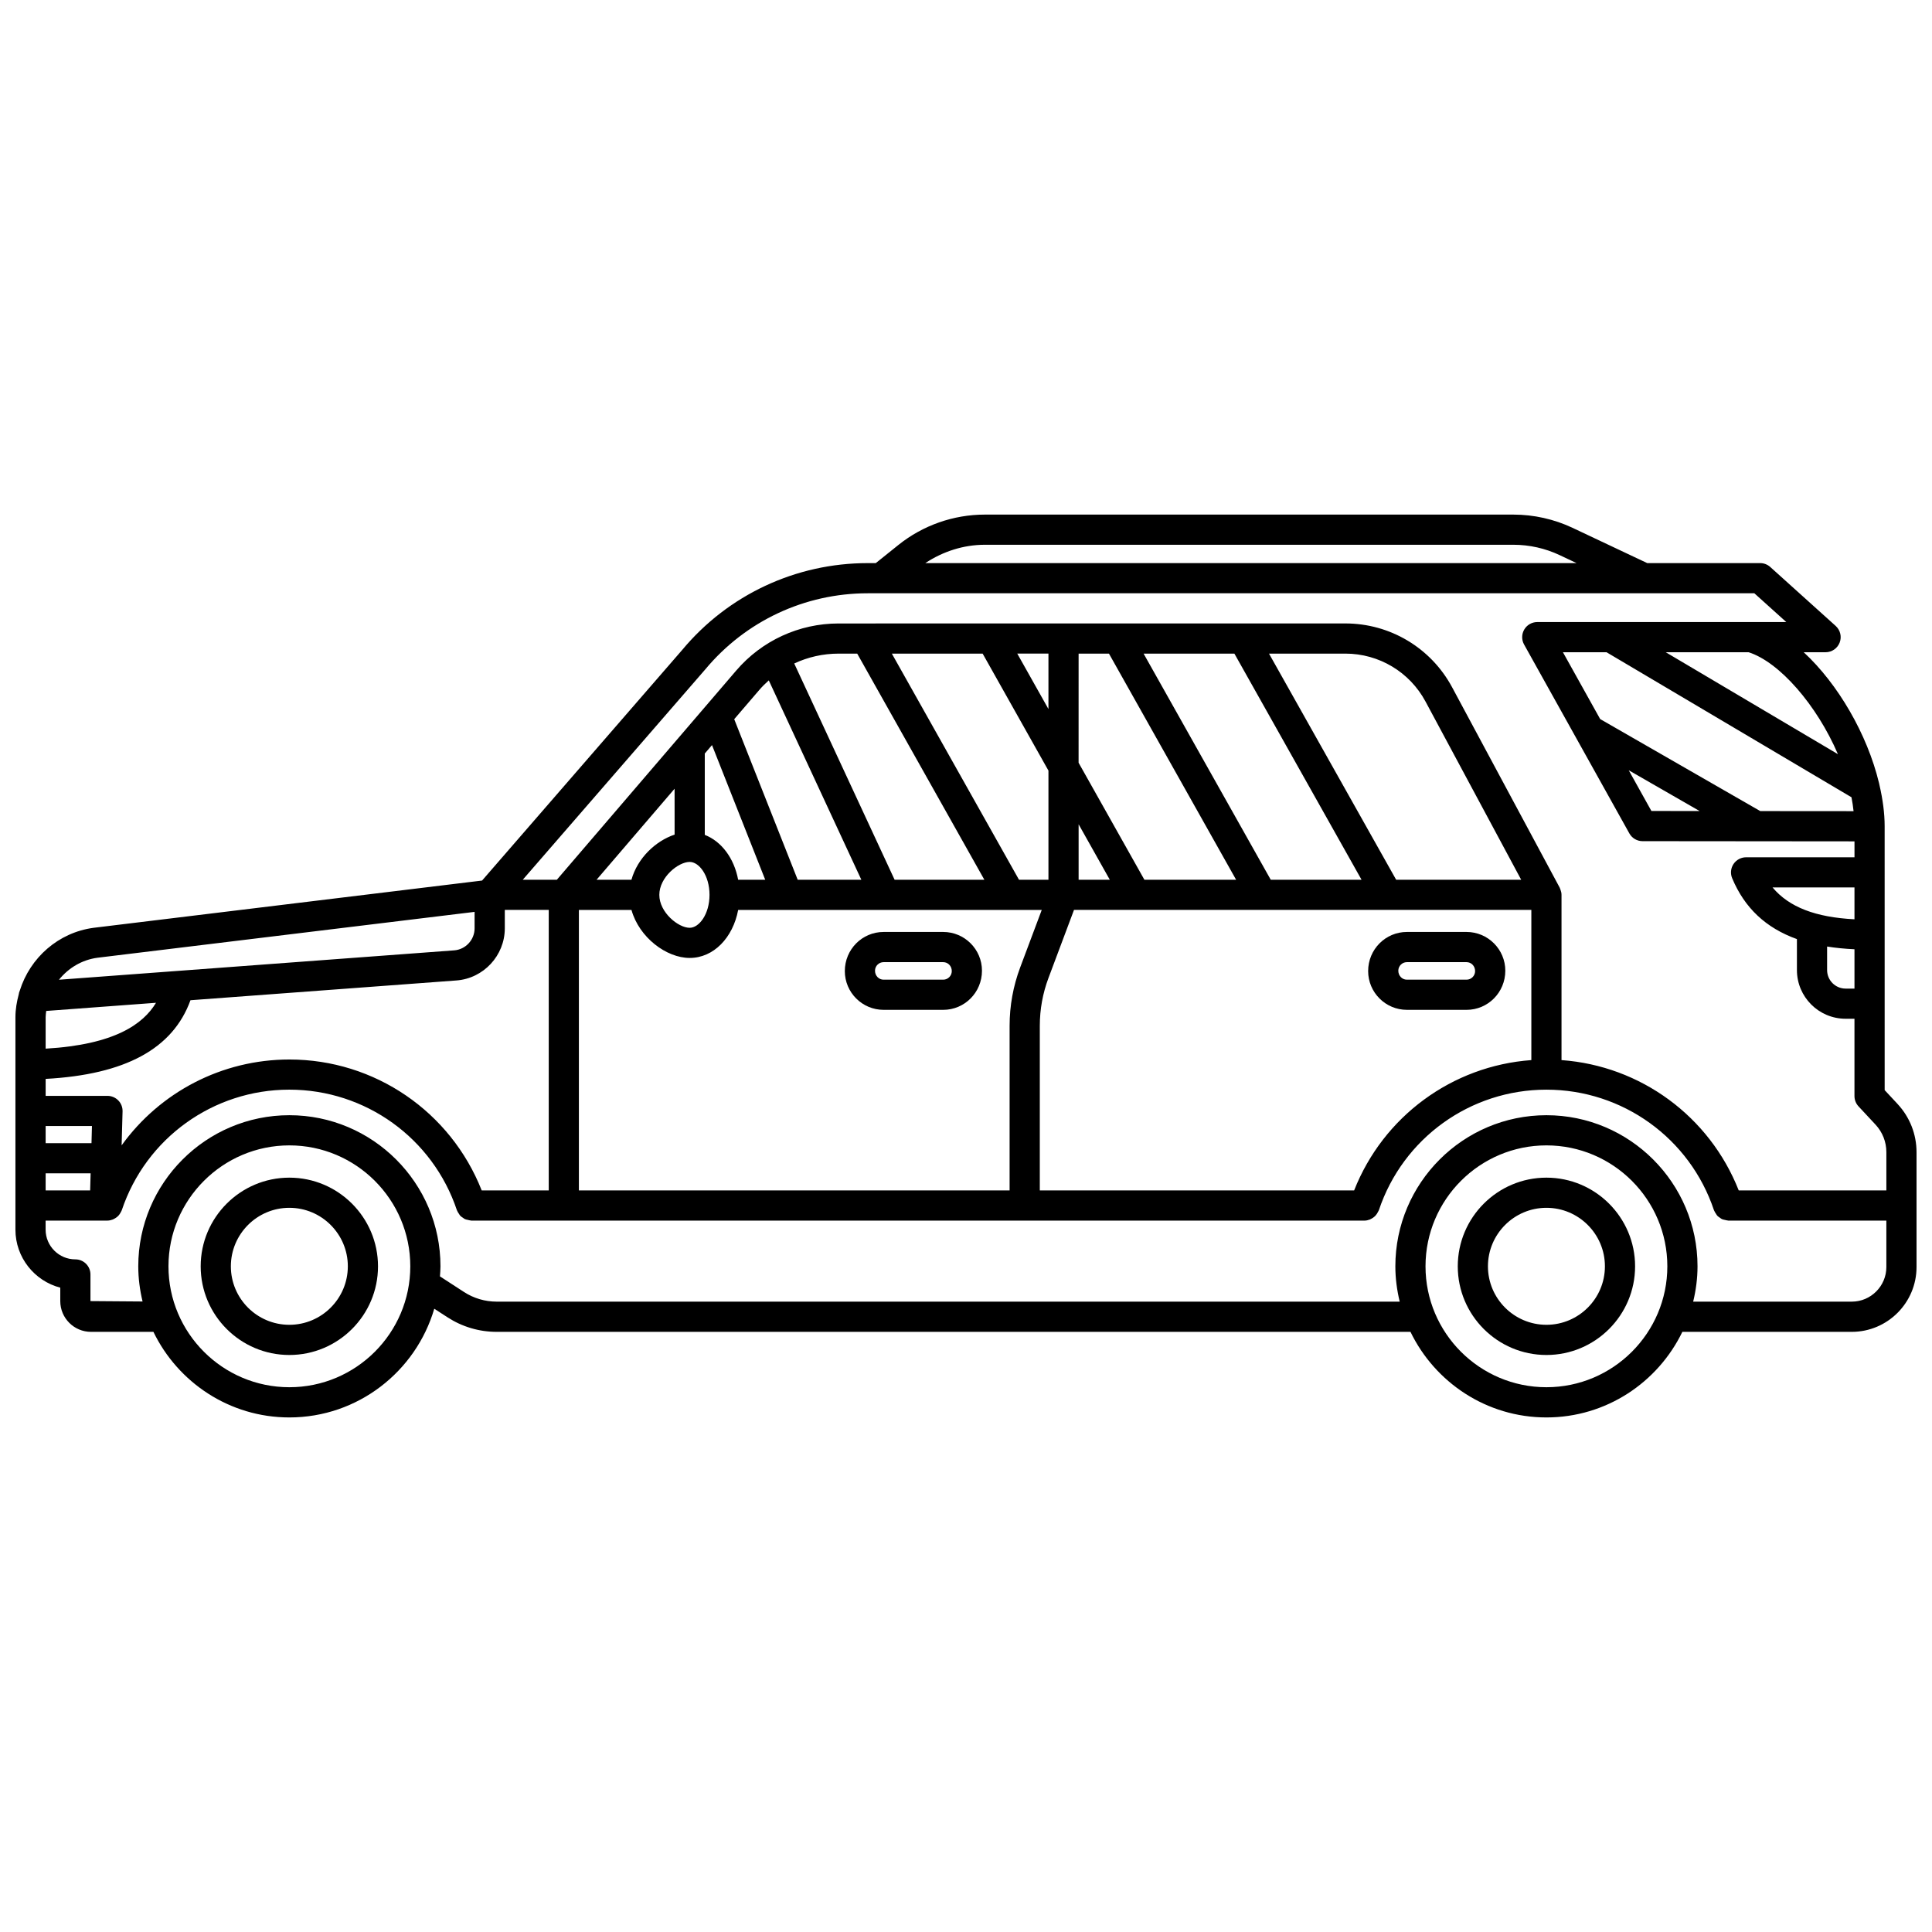 <?xml version="1.0" encoding="UTF-8"?>
<!-- Uploaded to: ICON Repo, www.iconrepo.com, Generator: ICON Repo Mixer Tools -->
<svg width="800px" height="800px" version="1.1" viewBox="144 144 512 512" xmlns="http://www.w3.org/2000/svg">
 <defs>
  <clipPath id="a">
   <path d="m148.09 280h503.81v240h-503.81z"/>
  </clipPath>
 </defs>
 <path d="m220.68 456.09c-12.957 0-23.496 10.543-23.496 23.5 0 12.957 10.539 23.496 23.496 23.496 12.957 0 23.496-10.539 23.496-23.496-0.004-12.957-10.539-23.5-23.496-23.5zm0 38.996c-8.547 0-15.5-6.949-15.5-15.5 0-8.547 6.953-15.504 15.5-15.504 8.543 0 15.5 6.953 15.5 15.504-0.004 8.551-6.953 15.5-15.5 15.5z"/>
 <path d="m553.82 456.09c-12.957 0-23.496 10.543-23.496 23.5 0 12.957 10.539 23.496 23.496 23.496 12.957 0 23.496-10.539 23.496-23.496 0-12.957-10.543-23.5-23.496-23.5zm0 38.996c-8.547 0-15.5-6.949-15.5-15.5 0-8.547 6.953-15.504 15.5-15.504 8.543 0 15.5 6.953 15.5 15.504s-6.957 15.5-15.5 15.5z"/>
 <g clip-path="url(#a)">
  <path d="m646.89 436.58-3.434-3.688-0.004-69.922c0-3.496-0.508-7.156-1.359-10.855-0.031-0.211-0.07-0.41-0.137-0.617-3.125-12.961-10.898-26.281-19.953-34.648h5.793c1.656 0 3.141-1.02 3.734-2.566 0.598-1.547 0.172-3.293-1.055-4.406l-17.344-15.625c-0.734-0.66-1.688-1.027-2.676-1.027h-29.926l-19.809-9.352c-4.856-2.289-10.258-3.5-15.625-3.5h-140.12c-8.301 0-16.434 2.859-22.902 8.055l-5.984 4.801h-2.133c-19.062 0-36.988 8.402-49.141 22.98l-53.059 61.145-102.92 12.52c-9.402 1.242-16.883 7.965-19.59 16.648-0.145 0.316-0.227 0.648-0.285 1.004-0.512 1.934-0.871 3.934-0.871 6.019v56.328c0 7.379 5.059 13.59 11.883 15.371v3.57c0 4.492 3.652 8.141 8.137 8.141h16.547c6.481 13.395 20.172 22.68 36.023 22.68 18.176 0 33.535-12.188 38.406-28.809l3.496 2.266c3.891 2.527 8.402 3.863 13.039 3.863h242.17c6.481 13.395 20.172 22.68 36.027 22.68 15.855 0 29.539-9.285 36.023-22.68h44.887c9.473 0 17.172-7.707 17.172-17.176v-30.434c0-4.758-1.781-9.285-5.016-12.766zm-36.398-77.633-42.43-24.387-9.867-17.711h11.551l64.914 38.434c0.238 1.234 0.43 2.465 0.555 3.684zm-16.078-0.016-12.773-0.012-6.008-10.789zm41.043 28.691c-10.328-0.531-17.328-3.219-21.711-8.438h21.711zm-7.254 7.219c2.262 0.363 4.691 0.602 7.254 0.723v10.422h-2.352c-2.703 0-4.902-2.199-4.902-4.906zm2.867-50.977-45.629-27.016h21.953c8.18 2.598 18.09 13.992 23.676 27.016zm-226.09-55.496h140.12c4.195 0 8.414 0.945 12.211 2.738l4.492 2.121h-172.58c4.668-3.09 10.137-4.859 15.758-4.859zm-74.07 33.02c10.676-12.816 26.371-20.164 43.051-20.164h234.96l8.469 7.629h-66c-1.414 0-2.731 0.75-3.445 1.973-0.719 1.219-0.738 2.734-0.051 3.969l27.902 50.066c0.703 1.266 2.039 2.055 3.492 2.055l56.172 0.051v4.223h-28.73c-1.336 0-2.586 0.668-3.332 1.785-0.742 1.113-0.875 2.523-0.359 3.758 3.305 7.891 8.926 13.18 17.164 16.137v8.207c0 7.113 5.785 12.902 12.898 12.902h2.352v20.488c0 1.012 0.383 1.984 1.07 2.727l4.508 4.84c1.855 1.992 2.875 4.586 2.875 7.305v10.137h-39.125c-7.734-19.621-25.977-33.02-46.965-34.539v-43.801c0-0.477-0.113-0.938-0.281-1.379-0.035-0.102-0.066-0.195-0.113-0.293-0.031-0.07-0.047-0.148-0.082-0.215l-28.512-53.109c-5.602-10.438-16.441-16.922-28.289-16.922l-134.32 0.008c-10.441 0-20.324 4.547-27.117 12.477l-47.531 55.438h-9.035zm171.95 138.09h-83.301v-43.629c0-4.344 0.773-8.605 2.297-12.672l6.766-18.043h121.2v39.801c-20.988 1.523-39.23 14.922-46.965 34.543zm-205.45 0v-74.34h13.934c2.039 7.312 9.258 12.727 15.434 12.727 6.328 0 11.457-5.352 12.844-12.727h80.453l-5.715 15.238c-1.859 4.961-2.805 10.172-2.805 15.473v43.629zm-25.754 0c-8.223-20.855-28.324-34.699-50.965-34.699-17.973 0-34.352 8.727-44.461 22.754l0.25-9.004c0.031-1.082-0.375-2.129-1.133-2.902-0.75-0.773-1.789-1.211-2.867-1.211h-16.383v-4.496c21.098-1.145 33.711-7.981 38.379-20.848l70.477-5.238c7.188-0.535 12.824-6.598 12.824-13.809v-4.887h11.645v74.34zm-115.41-47.566 29.098-2.164c-3.383 5.625-10.941 11.098-29.25 12.156v-8.355c0-0.559 0.098-1.094 0.152-1.637zm12 35.035h-12.152v-4.535h12.273zm-12.152 7.996h11.922l-0.129 4.535h-11.793zm281.79-137.73 33.695 59.926h-24.305l-17.438-31.008 0.004-28.918zm76.109 59.926-33.695-59.926h20.238c8.898 0 17.035 4.871 21.242 12.707l25.352 47.223h-33.137zm-42.867-59.926 33.695 59.926h-24.062l-33.695-59.926zm-33.02 59.926h-8.262v-14.695zm-16.258-45.234-8.262-14.695h8.262zm-17.438-14.691 17.438 31.008v28.918h-7.805l-33.695-59.926zm-33.242 0 33.695 59.926h-23.785l-26.602-57.312c3.629-1.699 7.629-2.613 11.738-2.613zm-23.43 7.094 24.523 52.832h-16.867l-16.82-42.551 6.598-7.691c0.797-0.938 1.664-1.785 2.566-2.59zm-8.121 52.832c-1.078-5.731-4.43-10.172-8.844-11.891v-21.559l1.914-2.234 14.105 35.688zm-12.844-4.723c2.488 0 5.254 3.582 5.254 8.727 0 5.141-2.766 8.73-5.254 8.73-3.031 0-8.047-4.082-8.047-8.73 0.004-4.648 5.016-8.727 8.047-8.727zm-3.996-7.238c-5.016 1.676-9.828 6.195-11.438 11.961h-9.242l20.676-24.121zm-152.93 32.629 99.922-12.152v4.367c0 3.047-2.379 5.606-5.418 5.832l-73.465 5.461h-0.012l-31.246 2.324c2.488-3.094 6.07-5.285 10.219-5.832zm50.84 113.82c-17.668 0-32.043-14.375-32.043-32.043 0-17.668 14.375-32.047 32.043-32.047 17.668 0 32.043 14.379 32.043 32.047 0 17.668-14.375 32.043-32.043 32.043zm333.13 0c-17.668 0-32.043-14.375-32.043-32.043 0-17.668 14.375-32.047 32.043-32.047 17.668 0 32.043 14.379 32.043 32.047 0 17.668-14.375 32.043-32.043 32.043zm80.914-22.68h-42.023c0.723-3.012 1.152-6.133 1.152-9.363 0-22.078-17.961-40.043-40.039-40.043-22.078 0-40.039 17.961-40.039 40.043 0 3.231 0.43 6.356 1.152 9.363h-239.31c-3.09 0-6.094-0.891-8.684-2.574l-6.348-4.121c0.059-0.887 0.137-1.766 0.137-2.668 0-22.078-17.961-40.043-40.039-40.043-22.086-0.004-40.047 17.961-40.047 40.043 0 3.215 0.426 6.324 1.141 9.324l-13.812-0.105v-7.059c0-2.211-1.793-4-4-4-4.344 0.004-7.883-3.531-7.883-7.879v-2.398h16.391 0.008c0.484 0 0.949-0.113 1.391-0.281 0.152-0.055 0.281-0.137 0.426-0.211 0.281-0.145 0.535-0.316 0.777-0.52 0.133-0.113 0.246-0.223 0.363-0.352 0.203-0.23 0.367-0.492 0.52-0.773 0.078-0.148 0.172-0.285 0.23-0.445 0.02-0.051 0.059-0.094 0.074-0.148 6.391-19.121 24.238-31.969 44.41-31.969 20.172 0 38.023 12.848 44.41 31.965 0.016 0.043 0.047 0.07 0.062 0.117 0.117 0.312 0.301 0.574 0.488 0.844 0.113 0.16 0.191 0.34 0.324 0.48 0.211 0.227 0.469 0.383 0.727 0.555 0.168 0.113 0.316 0.246 0.5 0.336 0.25 0.121 0.531 0.16 0.812 0.223 0.234 0.055 0.461 0.133 0.703 0.145 0.059 0.004 0.109 0.035 0.172 0.035h236.71c0.008 0 0.016 0.004 0.023 0.004 0.5 0 0.977-0.121 1.426-0.297 0.105-0.039 0.191-0.098 0.293-0.145 0.344-0.168 0.656-0.375 0.941-0.633 0.078-0.074 0.16-0.145 0.234-0.227 0.273-0.293 0.492-0.625 0.672-0.996 0.035-0.07 0.078-0.137 0.113-0.215 0.031-0.078 0.09-0.141 0.117-0.219 6.387-19.121 24.234-31.969 44.41-31.969 20.172 0 38.023 12.848 44.41 31.965 0.016 0.043 0.051 0.074 0.066 0.121 0.113 0.305 0.293 0.555 0.473 0.82 0.117 0.168 0.199 0.355 0.34 0.504 0.203 0.219 0.457 0.371 0.703 0.539 0.176 0.121 0.328 0.262 0.52 0.352 0.246 0.117 0.523 0.156 0.801 0.219 0.238 0.055 0.465 0.133 0.715 0.145 0.059 0.004 0.113 0.035 0.172 0.035l41.891 0.004v12.301c0 5.055-4.117 9.172-9.176 9.172z"/>
 </g>
 <path d="m393.96 390.98h-15.801c-5.664 0-10.273 4.606-10.273 10.367 0 5.664 4.606 10.273 10.273 10.273h15.801c5.664 0 10.273-4.606 10.273-10.371 0.004-5.66-4.609-10.27-10.273-10.27zm0 12.645h-15.801c-1.25 0-2.273-1.023-2.273-2.375 0-1.25 1.02-2.269 2.273-2.269h15.801c1.254 0 2.273 1.02 2.273 2.371 0.004 1.25-1.02 2.273-2.273 2.273z"/>
 <path d="m532.65 411.62c5.664 0 10.273-4.606 10.273-10.371 0-5.66-4.606-10.27-10.273-10.27h-15.805c-5.664 0-10.273 4.606-10.273 10.367 0 5.664 4.606 10.273 10.273 10.273zm-18.082-10.371c0-1.25 1.02-2.269 2.273-2.269h15.805c1.25 0 2.273 1.02 2.273 2.371 0 1.25-1.02 2.273-2.273 2.273h-15.805c-1.25 0-2.273-1.023-2.273-2.375z"/>
</svg>